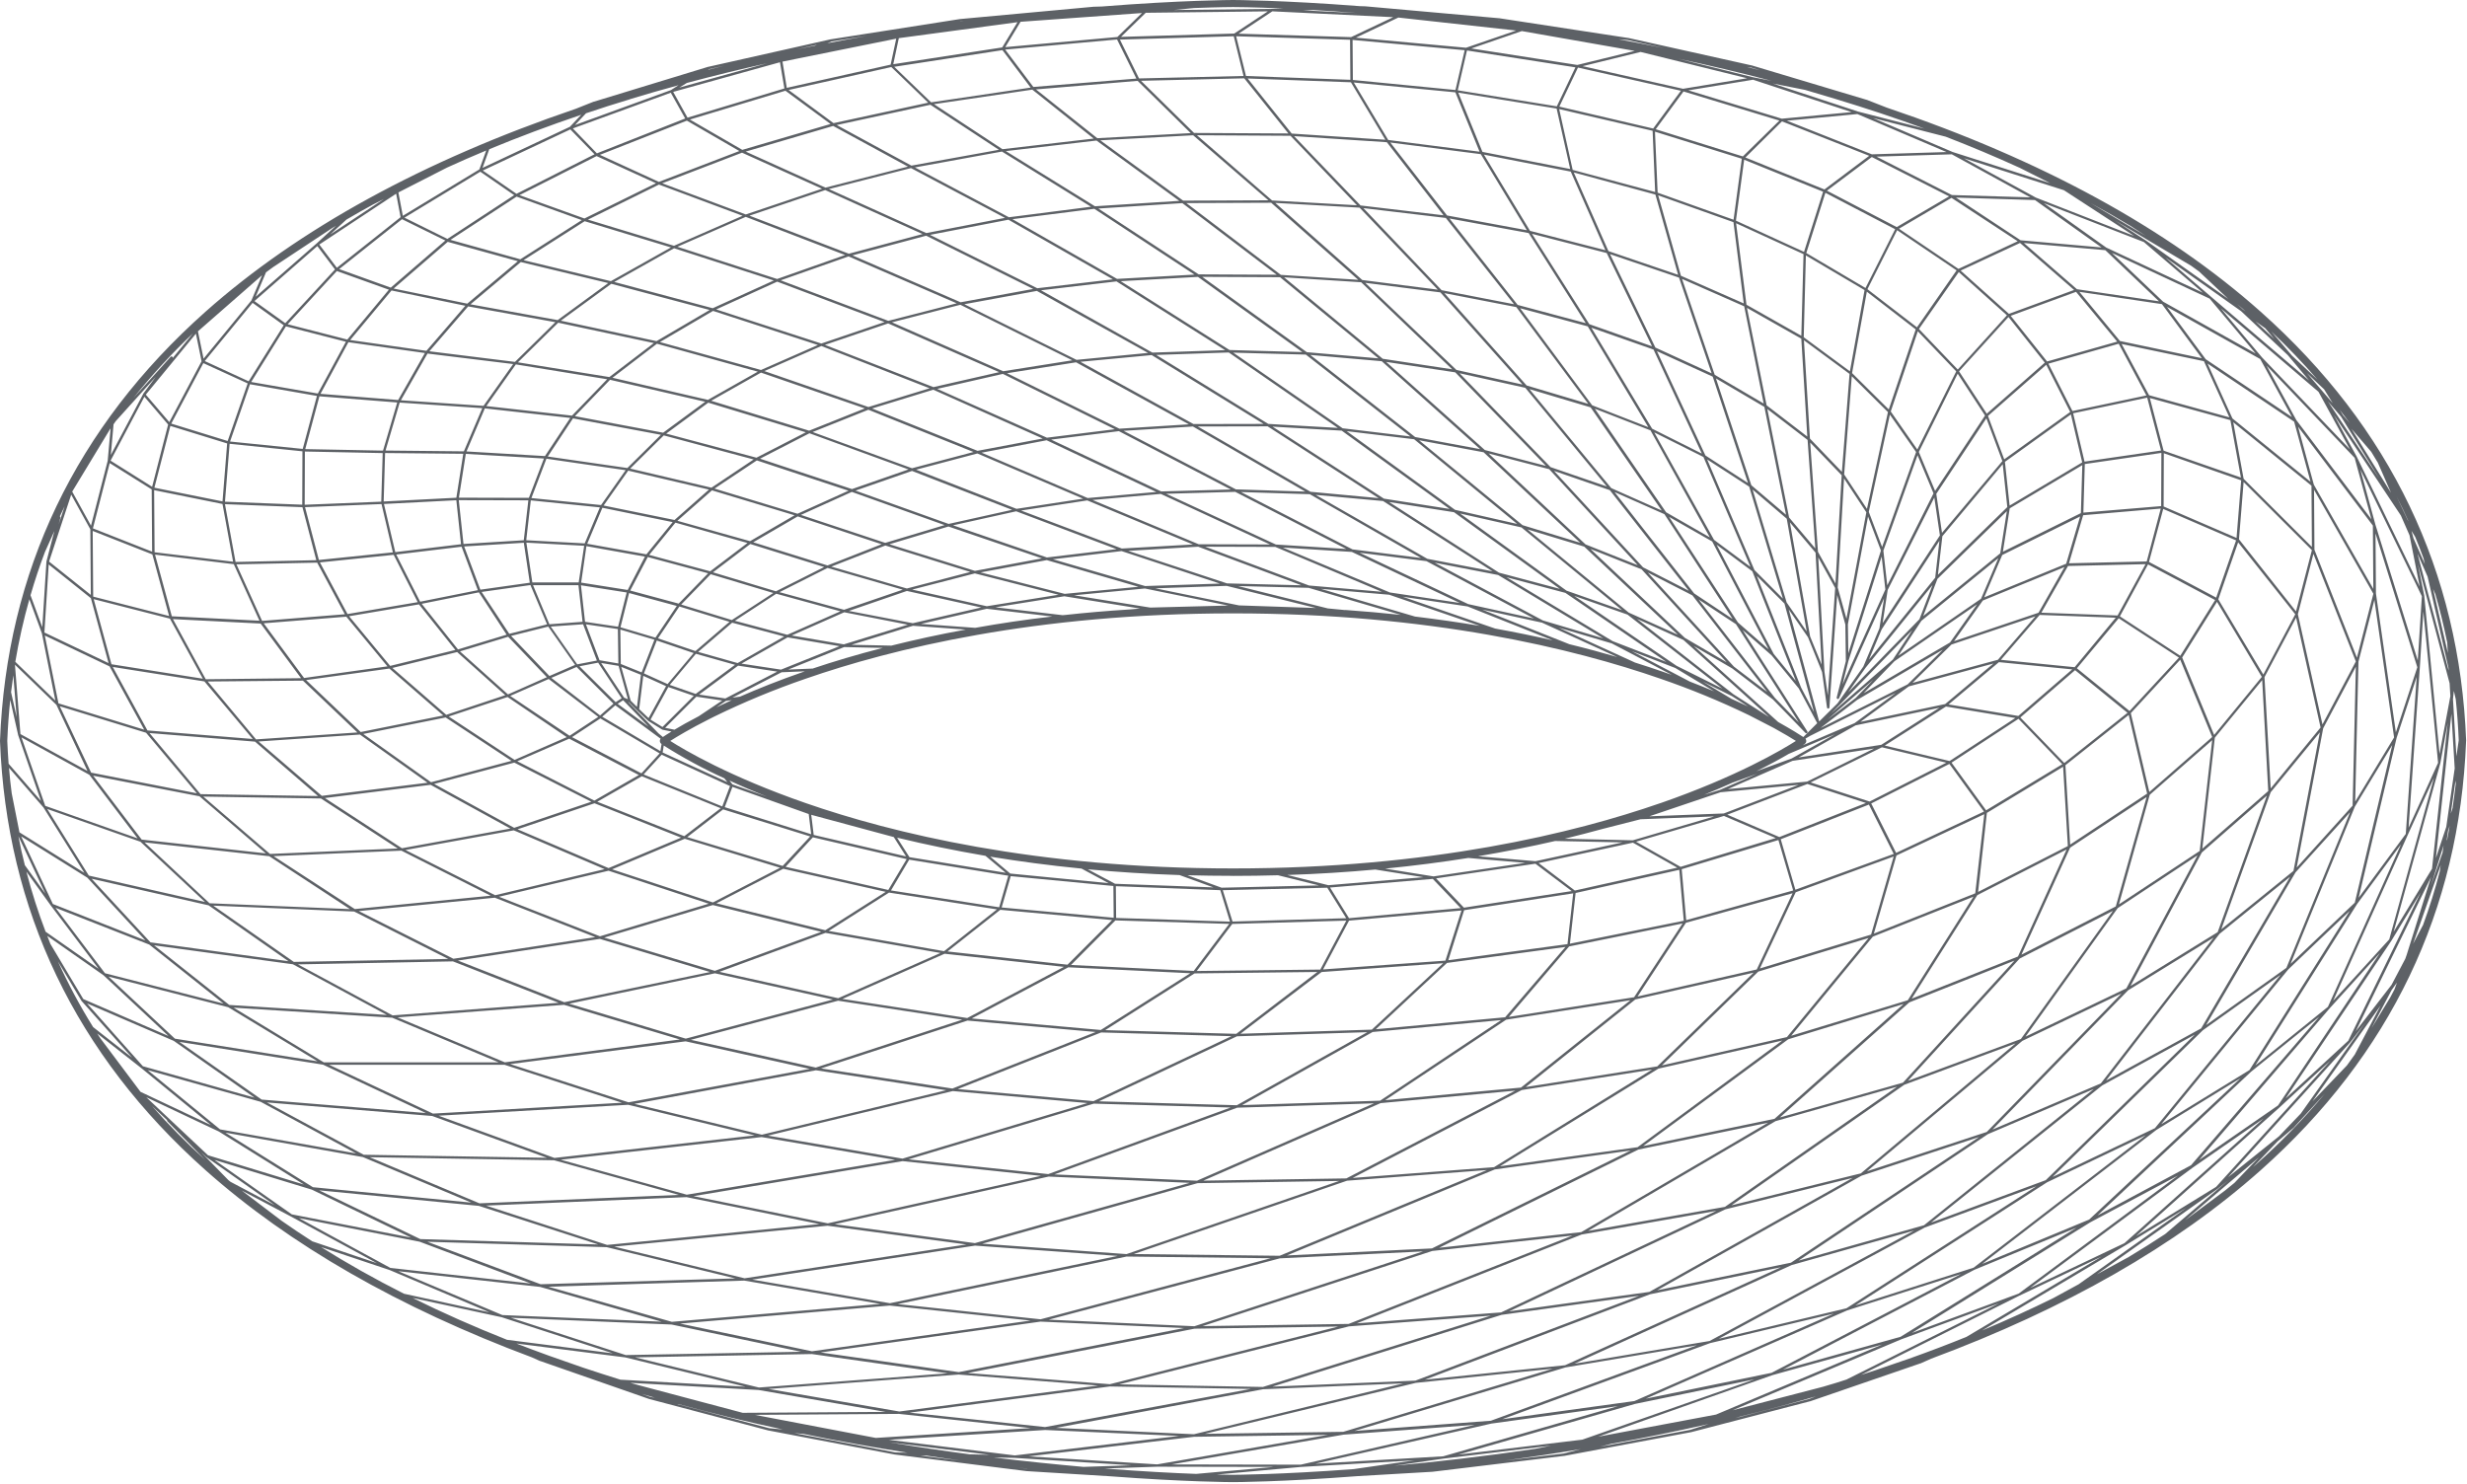 <svg width="507" height="305" viewBox="0 0 507 305" fill="none" xmlns="http://www.w3.org/2000/svg">
<path d="M506.826 152.255C505.472 117.464 491.268 87.798 464.607 64.078C445.31 46.898 419.483 32.815 387.735 22.112L383.626 20.506H383.586L359.973 13.431H359.937L334.672 7.807H334.632L308.062 3.739H307.987L280.568 1.294H280.523L279.462 1.263C263.63 0.035 253.64 0 253.393 0C253.145 0 242.781 0.035 226.445 1.334L224.777 1.385H224.747L197.349 3.911H197.324L170.815 8.065H170.78L145.58 13.729H145.539L122.032 20.905H121.987L118.354 22.35C86.949 33.032 61.395 47.044 42.219 64.078C15.559 87.798 1.354 117.464 0 152.255V152.316C1.354 187.106 15.559 216.773 42.219 240.492C59.5 255.864 82.012 268.79 109.324 278.987L110.956 279.725H111.001L133.513 287.577H133.553L157.96 294.025H158L183.913 298.962H183.943L210.967 302.362L228.148 303.424C243.504 304.591 253.15 304.626 253.413 304.626C253.676 304.626 263.484 304.591 279.093 303.388L294.338 302.499H294.373L321.428 299.235H321.458L347.441 294.378H347.482L371.979 288.012H372.014L394.642 280.23H394.688L396.881 279.255C424.471 269.002 447.199 256.01 464.592 240.528C491.252 216.808 505.457 187.142 506.811 152.351V152.29L506.826 152.255ZM497.943 190.153L495.921 193.994L501.596 177.824L501.419 179.047C500.448 182.815 499.287 186.532 497.943 190.184V190.153ZM491.167 205.1L487.372 211.336L491.49 203.519L492.602 201.957L492.096 203.362C491.788 203.948 491.485 204.534 491.167 205.115V205.1ZM482.319 218.986L475.244 226.364L489.251 206.657L483.946 216.728C483.423 217.469 482.881 218.222 482.319 218.986ZM457.392 244.6L449.074 250.801L464.233 237.87L459.216 243.11C458.63 243.59 458.018 244.09 457.402 244.585L457.392 244.6ZM437.583 258.294L430.944 261.917L455.729 244.358L457.877 242.635L444.961 253.645C442.579 255.215 440.123 256.76 437.594 258.279L437.583 258.294ZM46.918 242.534L41.329 236.819L42.466 237.86L56.463 247.713L47.368 242.898L46.918 242.534ZM2.739 138.804L3.426 147.394L2.274 142.27C2.42 141.108 2.572 139.956 2.739 138.804ZM23.79 86.555L32.001 77.459L29.424 80.941V80.976L22.774 93.513L23.335 87.212L23.79 86.555ZM76.848 41.946L78.904 40.895L67.818 48.222L71.198 45.134C73.034 44.053 74.91 42.99 76.827 41.946H76.848ZM414.961 34.432L421.338 37.646L401.292 31.238L384.93 24.26L399.872 28.095C405.067 30.106 410.09 32.219 414.94 34.432H414.961ZM437.75 46.372L441.004 48.49L429.67 41.754C432.429 43.256 435.116 44.796 437.73 46.372H437.75ZM451.863 55.736L457.927 61.431L440.954 49.394L434.703 45.352L450.322 54.634C450.802 54.978 451.328 55.357 451.843 55.736H451.863ZM488.625 94.983L491.384 101.284L483.274 88.146L487.316 92.856C487.735 93.558 488.17 94.271 488.605 94.983H488.625ZM502.93 131.967L503.067 134.236L500.035 121.062L500.484 122.073C501.428 125.32 502.236 128.618 502.91 131.967H502.93ZM504.077 165.974L503.658 167.232L504.638 160.421L504.684 161.148C504.498 162.772 504.286 164.381 504.047 165.974H504.077ZM377.361 284.217L374.632 285.03L356.072 289.856L390.751 275.268L410.807 267.875L379.478 283.54L377.361 284.217ZM129.536 284.217L155.888 285.687L181.987 290.189L152.634 290.382L131.158 284.677L129.536 284.217ZM1.854 157.813L8.929 165.954L17.337 179.4L3.997 171.073L2.41 163.069C2.173 161.33 1.996 159.582 1.854 157.813ZM18.676 122.947L22.314 136.287L9.126 130.001L10.01 116.014L18.676 122.947ZM10.086 115.423L14.634 101.668L18.565 108.793L18.666 122.27L10.086 115.423ZM481.131 85.665L488.933 98.298L478.402 82.472L481.131 85.665ZM480.828 84.205L482.965 87.029L481.54 85.367L480.828 84.205ZM492.015 151.568L484.021 164.761L484.693 136.004L487.968 123.291L492.015 151.568ZM488.195 109.627L496.786 137.146L492.379 150.517L488.286 121.967L488.195 109.627ZM484.153 135.954L477.296 148.895L472.243 126.242L475.436 113.836L484.153 135.954ZM475.562 100.668L487.756 122.037L484.38 135.176L475.648 112.997L475.562 100.668ZM464.83 139.122L455.032 151.052L448.463 135.14L455.623 123.695L464.83 139.122ZM455.891 123.184L459.964 111.471L471.707 126.257L465.138 138.642L455.891 123.184ZM369.685 148.495L364.768 143.442L349.104 123.23L356.759 128.283L369.685 148.495ZM343.015 106.236L351.878 111.289L363.459 133.452L357.163 127.939L343.015 106.236ZM363.197 142.23L356.335 137.005L338.649 117.677L347.815 122.371L363.197 142.23ZM354.849 136.115L346.259 131.103L326.86 112.831L337.365 117.015L354.849 136.115ZM401.044 132.477L418.306 126.671L410.59 135.61L393.045 140.355L401.044 132.477ZM400.751 132.058L382.995 142.477L389.326 135.908L406.3 124.22L400.751 132.058ZM149.496 160.759L136.181 154.66L136.408 153.235C140.398 155.764 144.558 158.013 148.859 159.966L149.496 160.759ZM132.199 138.905L136.883 141.022L133.291 147.591L131.36 145.757L132.199 138.905ZM130.906 145.297L129.612 144.008L127.677 137.065L131.719 138.692L130.906 145.297ZM137.353 141.209L142.573 143.018L136.146 149.425L133.69 147.909L137.353 141.209ZM143.119 143.19L148.425 143.978L143.619 147.197C141.522 148.293 139.855 149.218 138.617 149.976L136.697 149.592L143.119 143.19ZM341.797 138.086C339.993 137.46 338.063 136.818 336.016 136.176L320.351 129.016L331.231 132.235L343.576 138.708L341.797 138.086ZM332.388 135.054C329.356 134.16 326.041 133.265 322.509 132.401L304.621 125.292L316.905 127.975L332.388 135.054ZM319.103 131.608C315.398 130.752 311.456 129.946 307.279 129.188L288.279 122.649L301.609 124.645L319.103 131.608ZM290.806 126.722L271.448 121.027L285.51 122.24L304.116 128.632C299.902 127.924 295.465 127.288 290.806 126.722ZM218.875 126.398L218.37 126.439L204.585 124.817L218.734 122.553L234.287 125.079L232.185 125.261C227.583 125.548 223.147 125.927 218.875 126.398ZM200.426 129.041L189.269 128.233L202.786 125.125L216.258 126.712C210.659 127.358 205.373 128.147 200.426 129.041ZM183.246 132.699L174.994 132.523L187.627 128.617L198.471 129.4C192.963 130.4 187.889 131.522 183.236 132.684L183.246 132.699ZM150.527 143.392L160.633 138.172L165.413 137.98L165.065 138.101C160.097 139.824 155.772 141.563 152.073 143.185L150.527 143.392ZM167.071 137.409L161.987 137.616L173.483 132.993L181.422 133.164C176.035 134.544 171.245 135.989 167.061 137.394L167.071 137.409ZM252.402 124.458L236.379 124.877L220.74 122.351L235.288 120.956L252.402 124.458ZM237.43 120.921L252.084 120.415L270.447 124.963L254.631 124.428L237.43 120.921ZM276.465 125.393L272.888 125.049L254.424 120.451L268.926 120.82L287.885 126.378C284.217 125.987 280.412 125.65 276.47 125.367L276.465 125.393ZM285.632 121.77L263.63 112.538L277.819 113.437L299.998 123.922L285.632 121.77ZM283.979 121.628L269.022 120.34L247.693 112.366L262.104 112.411L283.979 121.628ZM267.456 120.294L252.165 119.905L231.857 113.22L246.243 112.366L267.456 120.294ZM250.7 119.945L235.333 120.451L216.384 114.948L230.492 113.265L250.7 119.945ZM233.964 120.602L218.804 122.058L201.518 117.646L215.126 115.12L233.964 120.602ZM217.536 122.24L202.796 124.599L187.46 121.178L200.34 117.853L217.536 122.24ZM201.649 124.857L187.591 128.091L174.453 125.565L186.379 121.461L201.649 124.857ZM186.561 128.394L173.422 132.437L162.7 130.618L173.503 125.842L186.561 128.394ZM172.523 132.811L160.507 137.631L152.381 136.398L161.866 131.002L172.523 132.811ZM159.734 138.036L149.066 143.559L143.67 142.76L151.689 136.818L159.734 138.036ZM150.395 143.902C149.279 144.408 148.218 144.913 147.227 145.383L149.193 144.064L150.395 143.902ZM347.284 140.087L335.354 133.831L344.293 137.293L352.257 142.083C350.704 141.433 349.046 140.768 347.284 140.087ZM323.535 122.482L334.47 126.317L353.97 141.537L344.566 136.853L323.535 122.482ZM342.464 136.045L331.418 131.775L309.604 118.637L321.706 121.856L342.464 136.045ZM329.487 131.199L317.082 127.525L294.848 115.655L307.885 118.182L329.487 131.199ZM315.248 127.121L301.731 124.16L279.416 113.609L293.151 115.332L315.248 127.121ZM277.956 112.917L255.03 101.128L269.179 101.577L292.024 114.68L277.956 112.917ZM276.688 112.831L262.21 111.916L239.664 101.486L253.858 101.092L276.688 112.831ZM260.993 111.906L246.339 111.86L224.535 102.765L238.552 101.517L260.993 111.906ZM245.166 111.906L230.558 112.74L209.84 104.928L223.448 102.851L245.166 111.906ZM229.466 112.871L215.151 114.579L195.863 107.97L208.84 105.089L229.466 112.871ZM214.13 114.766L200.355 117.333L182.791 111.86L194.918 108.217L214.13 114.766ZM199.405 117.555L186.368 120.956L170.84 116.459L181.957 112.118L199.405 117.555ZM185.525 121.199L173.458 125.327L160.193 121.709L170.077 116.732L185.525 121.199ZM172.71 125.645L161.805 130.471L151.022 127.591L159.531 122.032L172.71 125.645ZM161.164 130.82L151.593 136.282L143.473 133.988L150.471 127.98L161.164 130.82ZM151.057 136.641L142.972 142.619L137.641 140.769L143.013 134.377L151.057 136.641ZM137.192 140.597L132.336 138.404L134.978 131.648L142.558 134.226L137.192 140.597ZM131.871 138.202L127.581 136.469L127.485 129.395L134.493 131.482L131.871 138.202ZM129.041 143.71L128.253 143.387L123.548 136.267L127.126 136.858L129.041 143.71ZM123.21 135.696L120.415 128.318L126.984 129.289L127.08 136.363L123.21 135.696ZM127.758 143.518L126.525 144.322L119.086 136.944L122.927 136.201L127.758 143.518ZM128.066 143.917L133.296 149.349L126.934 144.655L128.066 143.917ZM129.107 144.276L129.299 144.357L130.956 146.025L133.21 148.162L133.255 148.197L136.085 149.951C136.111 149.968 136.14 149.98 136.171 149.986L138.005 150.355C137.141 150.86 136.545 151.275 136.232 151.482L135.317 150.719L129.107 144.276ZM157.909 163.832L150.532 161.214L149.92 160.436C152.25 161.517 154.913 162.664 157.874 163.832H157.909ZM166.202 167.313L166.707 171.457L148.945 165.898L150.527 161.725L166.202 167.313ZM183.68 172.043L186.207 176.02L167.227 171.608L166.722 167.47L183.68 172.043ZM184.367 172.184L184.842 172.275C190.199 173.579 196.096 174.802 202.528 175.904L206.692 179.385L186.904 176.176L184.367 172.184ZM203.504 176.07C209.335 177.03 215.596 177.869 222.271 178.526L227.829 181.517L207.617 179.542L203.504 176.07ZM319.609 172.851L333.444 173.139L315.566 177.005L303.772 175.994C309.452 175.024 314.732 173.978 319.609 172.851ZM321.574 172.387C324.316 171.713 326.919 171.039 329.381 170.365L337.173 168.379H337.264L352.297 167.803L335.566 172.71L321.574 172.387ZM338.962 167.778L353.616 162.831L369.624 161.315L354.258 167.192L338.962 167.778ZM355.102 162.184L368.386 156.378L385.142 153.852L371.378 160.648L355.102 162.184ZM353.485 162.341L350.225 163.352C352.331 162.496 354.278 161.664 356.067 160.855L361.085 159.036L353.485 162.341ZM253.433 180.027C256.571 180.027 259.638 179.976 262.645 179.895L271.064 181.982L251.043 182.452L244.019 179.89C247.078 179.971 250.209 180.013 253.413 180.017L253.433 180.027ZM264.55 179.84C270.882 179.633 276.91 179.244 282.635 178.718L292.524 180.295L272.994 181.937L264.55 179.84ZM284.651 178.531C290.715 177.935 296.4 177.192 301.756 176.338L313.429 177.349L294.621 180.128L284.651 178.531ZM315.546 177.52L323.009 183.145L300.857 186.555L295.136 180.537L315.546 177.52ZM316.208 177.389L335.587 173.195L344.707 178.334L323.651 183.033L316.208 177.389ZM336.233 173.003L354.293 167.702L364.94 172.25L345.379 178.167L336.233 173.003ZM354.98 167.445L371.443 161.133L383.475 165.039L365.683 172.043L354.98 167.445ZM372.105 160.815L386.759 153.594L399.998 156.757L384.228 164.741L372.105 160.815ZM387.34 153.235L399.923 145.216L414.182 147.571L400.66 156.419L387.34 153.235ZM400.625 157.01L407.73 166.803L389.675 175.297L384.561 165.14L400.625 157.01ZM401.065 156.752L414.824 147.738L423.834 157.071L408.169 166.55L401.065 156.752ZM414.789 147.151L400.458 144.786L410.807 136.095L425.87 137.581L414.789 147.151ZM409.685 136.373L399.761 144.706L382.338 148.364L392.282 141.078L409.685 136.373ZM398.568 145.469L386.623 153.084L369.634 155.681L381.347 149.087L398.568 145.469ZM368.214 155.888L360.933 158.526C363.753 157.126 365.986 155.903 367.598 154.953L377.108 150.911L368.214 155.888ZM341.226 165.07C323.601 171.194 294.06 178.491 253.418 178.491C212.776 178.491 183.236 171.194 165.61 165.07C149.875 159.617 140.587 154.099 137.748 152.285C139.056 151.452 141.734 149.829 145.772 147.788L146.782 147.283C152.888 144.298 159.172 141.696 165.6 139.491C183.225 133.367 212.766 126.07 253.408 126.07C294.05 126.07 323.59 133.367 341.216 139.491C347.45 141.631 353.55 144.143 359.483 147.015L364.536 149.622C366.673 150.795 368.184 151.719 369.084 152.285C366.239 154.099 356.951 159.617 341.221 165.08L341.226 165.07ZM355.743 143.579L349.958 140.097L355.945 143.079L359.24 145.201C358.144 144.706 357.002 144.145 355.738 143.589L355.743 143.579ZM363.459 147.308L356.234 142.684L336.43 127.207L345.966 131.527L363.571 147.384L363.459 147.308ZM344.829 130.456L334.722 125.908L313.914 108.808L325.576 112.346L344.829 130.456ZM333.343 125.403L321.943 121.401L300.068 105.544L312.676 108.399L333.343 125.403ZM320.574 121.032L308.067 117.702L285.475 103.179L298.82 105.276L320.574 121.032ZM306.723 117.419L293.333 114.852L270.386 101.714L284.237 102.977L306.723 117.419ZM269.33 101.077L246.157 87.656L260.508 87.626L283.327 102.381L269.33 101.077ZM268.259 101.037L253.994 100.582L230.912 88.55L245.161 87.661L268.259 101.037ZM252.948 100.607L238.643 101.006L216.02 90.355L229.941 88.616L252.948 100.607ZM237.637 101.113L223.529 102.366L201.725 93.043L215.095 90.491L237.637 101.113ZM222.589 102.492L208.905 104.584L188.268 96.534L200.861 93.204L222.589 102.492ZM207.996 104.786L194.954 107.682L175.807 100.835L187.43 96.792L207.996 104.786ZM194.125 107.924L181.932 111.578L164.59 105.832L175.06 101.102L194.125 107.924ZM181.184 111.86L170.067 116.221L154.797 111.456L163.943 106.14L181.184 111.86ZM169.38 116.54L159.466 121.532L146.525 117.631L154.2 111.81L169.38 116.54ZM158.92 121.881L150.401 127.439L139.991 124.256L146.055 118.02L158.92 121.881ZM149.92 127.808L142.927 133.821L135.226 131.199L139.622 124.655L149.92 127.808ZM134.701 131.062L127.515 128.925L129.284 121.891L139.087 124.539L134.701 131.062ZM127.02 128.814L120.233 127.803L119.395 120.294L128.788 121.775L127.02 128.814ZM119.723 127.803L112.906 128.308L109.546 120.274H118.879L119.723 127.803ZM119.834 128.308L122.664 135.767L118.622 136.545L113.184 128.778L119.834 128.308ZM126.075 144.63L123.326 147.055L113.301 139.324L118.495 137.086L126.075 144.63ZM126.459 144.963L135.767 151.831C135.705 151.911 135.659 152.002 135.634 152.1C135.608 152.198 135.603 152.301 135.618 152.401C135.633 152.501 135.668 152.597 135.722 152.683C135.775 152.769 135.845 152.844 135.928 152.902H135.959L135.721 154.382L123.761 147.308L126.459 144.963ZM135.979 155.115L150.027 161.558L148.435 165.747L132.265 159.178L135.979 155.115ZM148.612 166.358L166.5 171.917L160.85 177.98L141.234 172.053L148.612 166.358ZM167.056 172.093L186.333 176.576L182.553 182.917L161.447 178.157L167.056 172.093ZM186.854 176.687L207.213 179.986L205.343 186.475L183.109 183.013L186.854 176.687ZM207.718 180.077L228.815 182.099L228.875 188.627L205.853 186.515L207.718 180.077ZM223.554 178.668C229.512 179.223 235.793 179.633 242.407 179.855L249.371 182.387L229.158 181.644L223.554 178.668ZM250.79 182.963L252.771 189.421L229.38 188.668L229.32 182.144L250.79 182.963ZM251.296 182.963L272.771 182.457L276.657 188.723L253.297 189.405L251.296 182.963ZM273.342 182.417L294.454 180.643L300.185 186.646L277.243 188.718L273.342 182.417ZM277.249 189.218L300.351 187.137L297.052 197.44L271.907 199.249L277.249 189.218ZM300.897 187.076L323.308 183.615L322.135 194.049L297.648 197.354L300.897 187.076ZM323.808 183.539L345.117 178.779L346.036 189.244L322.641 193.958L323.808 183.539ZM345.612 178.647L365.486 172.654L368.518 183.018L346.532 189.122L345.612 178.647ZM365.966 172.493L384.081 165.368L389.185 175.509L368.972 182.867L365.966 172.493ZM389.746 175.828L407.795 167.344L405.941 183.604L385.102 191.886L389.746 175.828ZM408.331 167.076L423.996 157.591L424.971 173.897L406.522 183.321L408.331 167.076ZM415.208 147.465L426.456 137.742L437.235 146.505L424.238 156.823L415.208 147.465ZM426.83 137.358L435.421 127.075L447.801 135.16L437.649 146.136L426.83 137.358ZM426.371 137.131L411.211 135.615L419.18 126.388L434.809 126.959L426.371 137.131ZM418.937 125.938L401.575 131.785L407.492 123.432L424.279 116.55L418.937 125.938ZM407.128 123.063L390.11 134.781L394.875 127.591L410.681 114.716L407.128 123.063ZM394.465 127.278L379.847 142.29L383.384 137.268L397.164 120.233L394.465 127.278ZM392.995 129.511L388.998 135.575L376.264 146.651L377.957 144.973L377.997 144.943L392.995 129.511ZM384.986 139.708L381.383 143.442L375.637 147.839L384.986 139.708ZM381.656 143.862L399.281 133.523L392.04 140.663L374.142 149.637L381.656 143.862ZM389.599 142.432L381.135 148.632L370.488 153.18L370.893 152.907C370.991 152.837 371.072 152.745 371.128 152.638C371.183 152.53 371.212 152.411 371.211 152.29C371.21 152.122 371.153 151.958 371.049 151.825L371.115 151.77L371.969 151.265L389.599 142.432ZM370.645 151.447L370.594 151.477C369.958 151.052 368.23 149.961 365.435 148.394L348.083 132.77L355.991 137.384L364.384 143.781L371.039 150.633C371.083 150.675 371.141 150.7 371.201 150.703C371.262 150.706 371.322 150.688 371.37 150.65C371.418 150.613 371.451 150.559 371.462 150.499C371.474 150.439 371.464 150.377 371.433 150.325L358.118 129.471L364.101 134.706L369.66 141.482L373.419 148.556C373.433 148.58 373.45 148.602 373.47 148.622L370.645 151.447ZM370.14 141.295L361.044 118.354L366.729 124.049L372.793 146.358L370.14 141.295ZM369.063 139.956L364.516 134.397L352.792 111.962L360.129 117.419L369.063 139.956ZM352.257 110.956L339.973 88.869L350.079 93.922L359.74 116.509L352.257 110.956ZM351.398 110.451L342.408 105.291L327.754 84.003L339.194 88.454L351.398 110.451ZM356.077 127.227L348.169 121.967L331.812 101.133L342.06 105.681L356.077 127.227ZM347.072 121.416L337.668 116.605L319.376 96.787L330.837 100.744L347.072 121.416ZM336.572 116.161L325.854 111.896L305.92 93.199L318.376 96.433L336.572 116.161ZM324.748 111.552L312.903 107.939L291.635 90.486L304.904 92.957L324.748 111.552ZM311.792 107.682L299.027 104.786L276.763 88.616L290.619 90.279L311.792 107.682ZM297.911 104.604L284.414 102.487L261.513 87.686L275.733 88.51L297.911 104.604ZM260.649 87.126L237.617 72.952L252.529 72.446L274.944 87.949L260.649 87.126ZM259.684 87.126L245.278 87.156L222.033 74.361L236.687 72.982L259.684 87.126ZM244.328 87.212L230.042 88.111L206.955 76.711L221.149 74.468L244.328 87.212ZM229.113 88.222L215.156 89.96L192.609 79.925L206.101 76.848L229.113 88.222ZM214.287 90.132L200.896 92.659L179.218 83.957L191.796 80.097L214.287 90.132ZM200.067 92.901L187.435 96.241L167.005 88.793L178.46 84.215L200.067 92.901ZM186.712 96.484L175.09 100.526L156.196 94.276L166.353 89.051L186.712 96.484ZM174.377 100.855L163.902 105.59L146.843 100.42L155.54 94.629L174.377 100.855ZM163.291 105.908L154.145 111.229L139.213 107.04L146.318 100.784L163.291 105.908ZM153.619 111.603L145.949 117.424L133.417 114.054L138.809 107.424L153.619 111.603ZM145.534 117.828L139.471 124.059L129.521 121.375L133.129 114.488L145.534 117.828ZM129.001 121.259L119.435 119.743L120.516 112.25L132.543 114.402L129.001 121.259ZM118.93 119.703H109.4L108.177 111.532L120.052 112.174L118.93 119.703ZM112.432 128.329L104.665 130.269L98.98 121.664L109.011 120.249L112.432 128.329ZM112.669 128.783L118.192 136.656L112.917 138.94L105.029 130.698L112.669 128.783ZM122.947 147.343L117.06 151.224L104.852 143.033L112.765 139.557L122.947 147.343ZM123.387 147.662L135.56 154.847L131.825 158.95L117.555 151.502L123.387 147.662ZM131.901 159.547L148.117 166.116L140.628 171.861L122.75 164.787L131.901 159.547ZM140.724 172.397L160.315 178.349L146.505 185.484L125.787 178.673L140.724 172.397ZM160.977 178.561L182.028 183.306L169.612 191.194L147.232 185.661L160.977 178.561ZM182.705 183.458L204.888 186.909L194.024 195.499L170.315 191.341L182.705 183.458ZM205.575 186.995L228.547 189.102L219.39 198.274L194.731 195.555L205.575 186.995ZM229.229 189.173L252.62 189.89L245.328 199.557L220.103 198.334L229.229 189.173ZM253.246 189.901L276.683 189.218L271.341 199.279L245.95 199.572L253.246 189.901ZM271.604 199.784L296.587 197.98L281.933 211.624L254.929 212.468L271.604 199.784ZM297.375 197.915L321.716 194.63L309.326 209.082L282.746 211.543L297.375 197.915ZM322.474 194.524L345.784 189.805L335.829 204.964L310.089 209.006L322.474 194.524ZM346.486 189.658L368.391 183.594L361.034 199.259L336.537 204.817L346.486 189.658ZM369.038 183.392L389.175 176.035L384.531 192.089L361.676 199.052L369.038 183.392ZM384.89 192.513L405.567 184.302L392.075 205.585L368.118 212.877L384.89 192.513ZM406.37 183.973L424.713 174.595L414.723 196.591L392.879 205.257L406.37 183.973ZM425.441 174.216L441.156 163.827L434.819 186.303L415.431 196.217L425.441 174.216ZM425.441 173.594L424.471 157.273L437.477 146.944L441.267 163.114L425.441 173.594ZM437.907 146.575L448.064 135.59L454.633 151.482L441.717 162.781L437.907 146.575ZM448.074 134.786L435.663 126.676L441.449 116.004L455.239 123.326L448.074 134.786ZM435.188 126.504L419.524 125.928L425.006 116.327L440.939 115.953L435.188 126.504ZM424.627 115.863L407.78 122.775L411.484 114.074L427.487 106.156L424.627 115.863ZM411.07 113.735L395.249 126.621L398.169 118.98L412.434 105.064L411.07 113.735ZM397.709 118.738L384.091 135.565L386.714 129.344L398.573 111.153L397.709 118.738ZM386.244 129.157L382.944 136.99L377.628 144.569L373.864 148.288L367.613 125.266L371.565 130.981L374.46 138.137L375.471 145.413C375.478 145.475 375.509 145.532 375.557 145.572C375.605 145.613 375.666 145.633 375.728 145.63C375.791 145.627 375.85 145.601 375.894 145.557C375.939 145.514 375.966 145.455 375.971 145.393L377.563 122.305L379.245 128.369L379.346 135.873L377.467 143.351C377.452 143.413 377.46 143.478 377.49 143.534C377.519 143.59 377.569 143.633 377.628 143.655C377.688 143.674 377.753 143.671 377.811 143.646C377.869 143.621 377.915 143.575 377.942 143.518L387.194 122.977L386.244 129.157ZM373.677 114.569L377.153 120.855L375.637 142.932L374.945 138.025L373.677 114.569ZM378.664 140.663L379.857 135.918L386.704 114.387L387.462 121.163L378.664 140.663ZM379.847 134.286L379.766 128.303L383.904 106.171L386.552 113.164L379.847 134.286ZM379.468 127.166L377.679 120.754L378.972 98.344L383.556 105.297L379.468 127.166ZM377.214 119.915L373.616 113.422L372.019 90.956L378.492 97.681L377.214 119.915ZM374.364 136.59L371.999 130.81L367.846 107.363L373.121 113.594L374.364 136.59ZM371.302 129.784L367.179 123.826L360.185 100.627L367.199 106.61L371.302 129.784ZM366.41 123.033L360.564 117.171L350.842 94.432L359.478 100.021L366.41 123.033ZM350.483 93.609L340.523 72.178L351.984 77.409L359.23 99.273L350.483 93.609ZM349.75 93.23L339.533 88.111L327.042 67.353L339.821 71.845L349.75 93.23ZM338.745 87.793L327.208 83.3L312.398 63.351L326.299 67.075L338.745 87.793ZM341.504 104.928L331.135 100.324L314.313 79.975L326.89 83.725L341.504 104.928ZM330.22 99.981L318.664 96.009L299.967 76.721L313.464 79.703L330.22 99.981ZM317.714 95.756L305.157 92.497L284.869 74.382L299.073 76.529L317.714 95.756ZM304.187 92.315L290.831 89.824L269.28 72.952L283.959 74.24L304.187 92.315ZM289.856 89.703L275.925 88.025L253.448 72.482L268.365 72.881L289.856 89.703ZM252.685 71.941L230.315 57.792L246.192 56.908L267.643 72.36L252.685 71.941ZM251.781 71.966L236.834 72.472L213.938 59.662L229.451 57.838L251.781 71.966ZM235.939 72.537L221.245 73.962L198.188 62.527L213.089 59.793L235.939 72.537ZM220.376 74.053L206.167 76.302L183.306 66.246L197.364 62.643L220.376 74.053ZM205.333 76.489L191.831 79.566L169.532 70.88L182.523 66.469L205.333 76.489ZM191.043 79.804L178.47 83.659L157.081 76.266L168.799 71.117L191.043 79.804ZM177.738 83.942L166.287 88.52L146.151 82.371L156.393 76.585L177.738 83.942ZM165.61 88.849L155.459 94.069L136.914 89.121L145.56 82.76L165.61 88.849ZM154.883 94.437L146.211 100.238L129.511 96.312L136.414 89.49L154.883 94.437ZM145.701 100.622L138.627 106.873L124.054 103.902L129.107 96.731L145.701 100.622ZM138.238 107.313L132.846 113.937L120.683 111.764L123.801 104.362L138.238 107.313ZM120.163 111.684L108.152 111.037L109.086 102.846L123.281 104.281L120.163 111.684ZM108.879 119.769L98.717 121.199L95.392 112.315L107.651 111.557L108.879 119.769ZM104.119 130.446L94.119 133.478L86.661 124.104L98.419 121.749L104.119 130.446ZM104.432 130.875L112.386 139.188L104.397 142.725L94.528 133.882L104.432 130.875ZM116.474 151.502L105.751 156.181L92.219 147.263L104.306 143.26L116.474 151.502ZM116.979 151.825L131.29 159.294L122.144 164.549L106.307 156.464L116.979 151.825ZM139.976 172.159L125.064 178.425L106.368 170.446L122.179 165.1L139.976 172.159ZM145.651 185.742L123.301 192.442L102.548 184.312L125.064 178.961L145.651 185.742ZM146.494 186.015L168.769 191.523L146.914 199.537L124.175 192.705L146.494 186.015ZM169.653 191.735L193.281 195.868L172.255 205.166L147.864 199.744L169.653 191.735ZM194.13 196.025L218.643 198.723L198.779 209.239L173.119 205.313L194.13 196.025ZM219.557 198.814L244.621 200.032L226.227 211.695L199.704 209.325L219.557 198.814ZM245.5 200.067L270.725 199.774L254.075 212.488L227.137 211.725L245.5 200.067ZM254.216 212.993L280.998 212.149L254.186 227.162L225.843 226.359L254.216 212.993ZM282.099 212.109L308.492 209.663L283.631 226.227L255.278 227.132L282.099 212.109ZM309.533 209.582L335.071 205.58L312.585 223.534L284.677 226.121L309.533 209.582ZM336.082 205.419L360.382 199.921L340.584 219.183L313.565 223.418L336.082 205.419ZM361.347 199.699L384.016 192.786L367.239 213.155L341.534 218.976L361.347 199.699ZM367.497 213.61L391.211 206.353L364.687 229.957L337.694 235.55L367.497 213.61ZM392.378 206.03L413.996 197.44L391.085 222.523L365.784 229.679L392.378 206.03ZM415.072 197.01L434.233 187.212L415.319 213.549L392.116 222.139L415.072 197.01ZM435.219 186.646L451.611 175.807L436.987 203.145L416.269 213.059L435.219 186.646ZM435.466 185.878L441.803 163.352L454.628 152.134L452.066 174.903L435.466 185.878ZM455.173 151.623L464.906 139.779L466.154 162.584L452.606 174.433L455.173 151.623ZM465.38 139.178L471.879 126.939L476.907 149.526L466.654 162.053L465.38 139.178ZM471.859 125.661L460.14 110.85L461.09 99.076L475.123 113.073L471.859 125.661ZM459.635 110.562L444.653 104.099L444.693 93.159L460.59 98.722L459.635 110.562ZM459.544 111.067L455.456 122.826L441.646 115.494L444.567 104.604L459.544 111.067ZM444.147 104.023L428.159 105.357L428.452 95.377L444.188 93.088L444.147 104.023ZM444.061 104.528L441.176 115.398L425.203 115.772L428.114 105.893L444.061 104.528ZM427.649 105.463L411.621 113.397L413.025 104.478L427.937 95.6L427.649 105.463ZM398.27 118.131L399.18 110.208L411.585 95.408L412.525 104.225L398.27 118.131ZM399.104 109.516L397.932 101.502L408.225 85.978L411.514 94.771L399.104 109.516ZM398.674 110.046L386.901 128.081L387.942 121.254L397.527 102.26L398.674 110.046ZM387.856 120.304L387.057 113.174L394.081 93.563L397.361 101.406L387.856 120.304ZM386.795 112.416L384.061 105.211L388.397 85.221L393.783 92.906L386.795 112.416ZM383.682 104.589L378.998 97.515L380.564 77.328L387.997 84.695L383.682 104.589ZM378.533 96.979L371.964 90.147L370.731 69.935L380.104 76.848L378.533 96.979ZM373.07 112.73L367.679 106.358L363.207 84.068L371.484 90.42L373.07 112.73ZM367.052 105.797L359.922 99.733L352.651 77.782L362.6 83.629L367.052 105.797ZM352.398 77.034L345.678 57.327L358.457 62.957L362.459 82.937L352.398 77.034ZM351.762 76.731L340.205 71.436L330.877 52.234L345.061 57.06L351.762 76.731ZM339.508 71.173L326.622 66.625L314.839 48.06L330.2 52.007L339.508 71.173ZM325.895 66.418L311.898 62.669L297.88 44.907L314.161 47.903L325.895 66.418ZM326.4 83.002L313.742 79.228L296.829 60.248L311.62 63.118L326.4 83.002ZM312.893 79.035L299.32 76.039L280.573 58.131L296.016 60.096L312.893 79.035ZM298.441 75.903L284.171 73.74L263.898 56.999L279.735 58.01L298.441 75.903ZM283.282 73.654L268.572 72.386L247.076 56.903L263.064 56.974L283.282 73.654ZM246.339 56.393L225.727 42.86L242.988 41.749L262.372 56.468L246.339 56.393ZM245.48 56.438L229.567 57.322L208.072 45.048L224.893 42.916L245.48 56.438ZM228.719 57.413L213.175 59.243L191.134 48.272L207.248 45.16L228.719 57.413ZM212.336 59.389L197.42 62.128L175.186 52.487L190.345 48.444L212.336 59.389ZM196.616 62.34L182.553 65.943L160.436 57.615L174.388 52.699L196.616 62.34ZM181.785 66.196L168.794 70.607L147.187 63.598L159.723 57.888L181.785 66.196ZM168.086 70.905L156.393 76.044L135.62 70.304L146.54 63.901L168.086 70.905ZM155.737 76.388L145.479 82.189L125.873 77.641L135.009 70.647L155.737 76.388ZM144.923 82.578L136.282 88.935L118.152 85.534L125.372 78.06L144.923 82.578ZM135.827 89.364L128.93 96.196L112.573 93.831L117.757 85.989L135.827 89.364ZM128.576 96.641L123.523 103.806L109.213 102.366L112.3 94.281L128.576 96.641ZM108.692 102.325L94.311 102.29L95.726 93.29L111.785 94.24L108.692 102.325ZM108.581 102.831L107.641 111.042L95.251 111.805L94.286 102.795L108.581 102.831ZM94.746 111.86L81.234 113.483L78.904 103.584L93.781 102.815L94.746 111.86ZM94.857 112.366L98.202 121.3L86.347 123.67L81.431 113.978L94.857 112.366ZM93.578 133.589L80.183 136.863L71.744 126.656L86.105 124.22L93.578 133.589ZM93.947 134.018L103.841 142.882L91.714 146.924L80.637 137.288L93.947 134.018ZM105.125 156.378L88.586 160.775L74.654 150.855L91.582 147.46L105.125 156.378ZM105.701 156.742L121.527 164.782L105.67 170.143L89.223 161.123L105.701 156.742ZM124.256 178.642L101.759 183.999L83.326 174.706L105.595 170.663L124.256 178.642ZM122.336 192.609L93.179 197.056L73.745 187.258L101.694 184.509L122.336 192.609ZM123.275 192.973L145.918 199.784L115.969 205.99L94.104 197.425L123.275 192.973ZM146.924 200.047L171.179 205.439L140.926 213.473L116.979 206.293L146.924 200.047ZM172.245 205.676L197.748 209.582L167.657 219.421L141.977 213.716L172.245 205.676ZM198.84 209.759L225.186 212.109L195.732 223.731L168.738 219.598L198.84 209.759ZM226.303 212.205L253.085 212.968L224.727 226.323L196.838 223.837L226.303 212.205ZM224.787 226.834L252.908 227.632L215.424 241.316L186.727 238.284L224.787 226.834ZM254.267 227.667L282.377 226.773L245.995 242.675L216.687 241.377L254.267 227.667ZM283.732 226.728L311.392 224.166L276.693 242.2L247.294 242.66L283.732 226.728ZM312.741 224.039L339.523 219.84L307.052 239.891L277.996 242.104L312.741 224.039ZM340.832 219.638L366.274 213.873L336.542 235.788L308.27 239.704L340.832 219.638ZM336.698 236.273L363.363 230.755L324.96 253.246L295.753 256.46L336.698 236.273ZM364.895 230.432L389.867 223.357L354.495 248.052L326.375 252.984L364.895 230.432ZM391.363 222.948L414.218 214.464L382.424 241.169L355.834 247.738L391.363 222.948ZM415.618 213.933L436.012 204.181L408.301 232.655L383.682 240.74L415.618 213.933ZM437.346 203.544L454.926 192.71L431.747 222.68L409.488 232.165L437.346 203.544ZM437.851 202.645L452.505 175.216L465.866 163.528L455.759 191.588L437.851 202.645ZM466.654 162.831L476.76 150.517L471.338 179.001L456.502 190.997L466.654 162.831ZM477.442 149.693L484.158 137.025L483.491 165.59L471.995 178.314L477.442 149.693ZM461.095 98.409L458.963 86.787L475.037 99.824L475.123 112.406L461.095 98.409ZM460.535 98.151L444.648 92.623L441.818 81.805L458.372 86.353L460.535 98.151ZM444.122 92.593L428.397 94.877L426.057 84.943L441.277 81.729L444.122 92.593ZM427.917 95.039L413 103.917L412.04 94.922L425.597 85.175L427.917 95.039ZM411.893 94.407L408.553 85.483L420.529 74.973L425.451 84.675L411.893 94.407ZM408.306 85.028L402.611 76.327L412.768 65.155L420.236 74.533L408.306 85.028ZM407.952 85.407L397.689 100.895L394.344 92.891L402.328 76.802L407.952 85.407ZM394.031 92.391L388.573 84.574L394.132 68.085L402.03 76.332L394.031 92.391ZM388.164 84.154L380.625 76.681L383.657 59.95L393.707 67.701L388.164 84.154ZM380.18 76.317L370.69 69.318L371.13 52.502L383.187 59.621L380.18 76.317ZM371.423 89.728L363.065 83.311L359.023 63.28L370.19 69.606L371.423 89.728ZM370.195 69.01L358.922 62.633L356.789 45.887L370.645 52.234L370.195 69.01ZM358.361 62.36L345.45 56.676L340.781 40.147L356.249 45.665L358.361 62.36ZM344.874 56.483L330.554 51.612L323.424 35.443L340.205 39.99L344.874 56.483ZM329.927 51.43L314.444 47.449L304.97 31.784L322.807 35.271L329.927 51.43ZM304.662 31.218L299.694 19.04L319.907 22.314L322.691 34.735L304.662 31.218ZM313.787 47.317L297.385 44.285L285.723 29.293L304.323 31.683L313.787 47.317ZM311.145 62.527L296.268 59.642L280.194 42.775L297.132 44.796L311.145 62.527ZM295.48 59.531L279.972 57.555L262.079 41.703L279.406 42.678L295.48 59.531ZM279.138 57.509L263.241 56.499L243.812 41.739L261.245 41.673L279.138 57.509ZM243.155 41.238L226.126 28.838L245.207 27.802L260.674 41.168L243.155 41.238ZM242.362 41.284L225.025 42.395L206.712 31.056L225.343 28.889L242.362 41.284ZM224.221 42.492L207.344 44.654L188.026 34.412L205.914 31.152L224.221 42.492ZM206.535 44.781L190.365 47.903L170.35 38.858L187.217 34.548L206.535 44.781ZM189.602 48.105L174.443 52.148L154.019 44.326L169.592 39.066L189.602 48.105ZM173.675 52.416L159.708 57.343L139.213 50.718L153.261 44.573L173.675 52.416ZM159.021 57.646L146.474 63.351L126.237 57.949L138.541 51.026L159.021 57.646ZM145.848 63.709L134.918 70.117L115.251 65.913L125.625 58.333L145.848 63.709ZM134.377 70.511L125.231 77.499L106.439 74.468L114.721 66.327L134.377 70.511ZM124.776 77.949L117.555 85.428L99.95 83.462L106.014 74.897L124.776 77.949ZM117.197 85.898L112.002 93.74L95.873 92.785L99.642 83.937L117.197 85.898ZM95.332 92.765L79.233 92.603L82.138 82.745L99.117 83.892L95.332 92.765ZM95.206 93.27L93.786 102.3L78.849 103.073L79.142 93.114L95.206 93.27ZM80.738 113.528L65.534 115.094L62.689 104.235L78.404 103.599L80.738 113.528ZM80.905 114.033L85.842 123.761L71.421 126.206L65.746 115.595L80.905 114.033ZM79.622 136.959L62.492 139.349L54.194 128.111L71.173 126.747L79.622 136.959ZM80.021 137.414L91.097 147.05L74.129 150.456L62.911 139.779L80.021 137.414ZM87.868 160.876L66.14 163.574L53.144 152.402L73.972 150.977L87.868 160.876ZM88.49 161.305L104.892 170.3L82.603 174.342L66.772 164.024L88.49 161.305ZM100.845 184.095L72.921 186.843L56.216 175.964L82.492 174.837L100.845 184.095ZM92.113 197.091L60.385 197.703L43.826 186.141L72.785 187.349L92.113 197.091ZM93.083 197.596L114.812 206.106L80.683 208.698L61.233 198.213L93.083 197.596ZM115.913 206.525L139.718 213.65L103.755 218.344L81.698 209.102L115.913 206.525ZM140.906 214.029L166.409 219.694L129.172 226.566L104.852 218.708L140.906 214.029ZM167.687 219.972L194.469 224.075L156.57 233.221L130.38 226.879L167.687 219.972ZM195.808 224.247L223.484 226.717L185.484 238.138L157.818 233.408L195.808 224.247ZM185.494 238.648L213.928 241.68L170.118 251.437L142.523 245.849L185.494 238.648ZM215.505 241.826L244.504 243.115L200.355 255.505L171.553 251.614L215.505 241.826ZM246.111 243.18L275.212 242.726L231.513 257.759L201.871 255.616L246.111 243.18ZM276.834 242.675L305.576 240.482L262.979 258.102L233.004 257.749L276.834 242.675ZM307.193 240.361L335.117 236.47L294.288 256.591L264.474 258.032L307.193 240.361ZM294.343 257.117L323.146 253.949L277.163 272.109L247.137 272.559L294.343 257.117ZM325.041 253.736L352.727 248.88L308.492 269.745L278.84 271.988L325.041 253.736ZM354.601 248.552L380.751 242.094L338.962 265.53L310.159 269.517L354.601 248.552ZM382.57 241.644L406.734 233.696L368.063 259.522L340.564 265.197L382.57 241.644ZM408.533 233.105L430.297 223.827L395.405 251.831L369.634 259.093L408.533 233.105ZM432.025 223.089L451.055 212.655L420.423 242.564L396.85 251.281L432.025 223.089ZM432.828 222.079L456.133 191.947L470.641 180.209L452.364 211.366L432.828 222.079ZM471.763 179.299L482.965 166.939L469.883 198.93L453.379 210.684L471.763 179.299ZM483.946 165.807L491.636 153.129L483.941 185.53L470.747 198.092L483.946 165.807ZM475.522 99.612L472.283 87.702L487.655 108.02L487.751 121.042L475.522 99.612ZM474.84 99.021L458.796 86.004L453.683 74.725L471.475 86.666L474.84 99.021ZM458.165 85.776L441.661 81.229L436.017 70.698L452.93 74.235L458.165 85.776ZM441.105 81.279L425.916 84.483L420.974 74.746L435.421 70.647L441.105 81.279ZM420.701 74.296L413.217 64.907L426.654 59.985L435.112 70.213L420.701 74.296ZM412.859 64.503L402.934 55.609L415.143 49.935L426.259 59.596L412.859 64.503ZM412.449 64.806L402.343 75.953L394.364 67.615L402.55 55.918L412.449 64.806ZM393.96 67.277L383.783 59.44L389.887 47.312L402.106 55.569L393.96 67.277ZM383.384 59.192L371.216 52.007L375.142 39.626L389.478 47.11L383.384 59.192ZM370.751 51.769L356.754 45.352L358.447 32.83L374.672 39.399L370.751 51.769ZM356.269 45.16L340.665 39.601L340.119 27.064L357.962 32.623L356.269 45.16ZM340.155 39.465L323.206 34.917L320.432 22.421L339.634 26.883L340.155 39.465ZM319.942 21.86L299.588 18.56L301.483 10.374L323.767 13.84L319.942 21.86ZM304.07 31.178L285.293 28.767L278.219 16.958L299.098 18.979L304.07 31.178ZM296.668 44.25L279.613 42.229L265.95 27.979L285.015 29.232L296.668 44.25ZM278.865 42.188L261.442 41.208L245.985 27.797L265.212 27.908L278.865 42.188ZM245.394 27.327L234.489 16.605L255.712 16.099L264.777 27.428L245.394 27.327ZM244.707 27.358L225.505 28.404L212.907 18.378L233.797 16.62L244.707 27.358ZM224.767 28.479L206.015 30.662L191.942 21.41L212.154 18.424L224.767 28.479ZM205.287 30.788L187.308 34.043L171.952 25.695L191.204 21.531L205.287 30.788ZM186.591 34.245L169.648 38.565L153.255 31.157L171.224 25.887L186.591 34.245ZM168.935 38.793L153.271 44.078L136.09 37.671L152.498 31.38L168.935 38.793ZM152.614 44.351L138.516 50.516L120.83 45.139L135.428 37.934L152.614 44.351ZM137.894 50.854L125.539 57.792L107.596 53.477L120.158 45.468L137.894 50.854ZM124.999 58.181L114.604 65.791L96.691 62.547L107.035 53.861L124.999 58.181ZM114.134 66.221L105.837 74.382L88.242 72.199L96.211 62.977L114.134 66.221ZM105.458 74.826L99.369 83.417L82.386 82.269L87.858 72.669L105.458 74.826ZM81.825 82.219L65.862 80.946L71.602 70.334L87.323 72.558L81.825 82.219ZM81.633 82.724L78.717 92.618L62.734 92.305L65.645 81.451L81.633 82.724ZM78.647 93.124L78.353 103.109L62.618 103.745L62.658 92.805L78.647 93.124ZM65.003 115.135L48.409 115.499L46.236 103.624L62.153 104.24L65.003 115.135ZM65.18 115.64L70.87 126.252L53.866 127.616L48.591 115.994L65.18 115.64ZM61.87 139.39L42.284 139.607L35.533 127.247L53.573 128.162L61.87 139.39ZM62.259 139.895L73.447 150.542L52.618 151.967L42.699 140.072L62.259 139.895ZM65.352 163.609L41.218 163.225L30.723 150.668L52.411 152.432L65.352 163.609ZM65.958 164.115L81.739 174.393L55.498 175.514L41.784 163.726L65.958 164.115ZM71.931 186.854L43.073 185.651L29.712 173.139L55.331 175.979L71.931 186.854ZM59.288 197.561L30.925 193.685L18.828 180.613L42.865 186.075L59.288 197.561ZM60.198 198.193L79.505 208.602L47.115 206.551L31.673 194.297L60.198 198.193ZM80.597 209.173L102.487 218.35H66.554L48.02 207.111L80.597 209.173ZM103.695 218.85L127.818 226.647L88.975 228.88L67.631 218.845L103.695 218.85ZM129.107 227.071L155.085 233.362L113.947 237.996L90.137 229.315L129.107 227.071ZM156.52 233.706L183.943 238.39L141.133 245.55L115.226 238.36L156.52 233.706ZM168.379 251.589L124.771 255.874L99.895 247.789L141.088 246.051L168.379 251.589ZM170.067 251.927L198.602 255.778L153.023 262.731L126.242 256.223L170.067 251.927ZM200.386 256.015L229.694 258.133L182.892 267.855L154.595 262.999L200.386 256.015ZM231.533 258.264L261.139 258.613L213.852 271.16L184.514 268.032L231.533 258.264ZM263.024 258.633L292.458 257.208L245.465 272.585L215.515 271.235L263.024 258.633ZM245.485 273.09L275.04 272.65L228.092 284.5L198.905 282.201L245.485 273.09ZM277.223 272.615L306.37 270.412L259.542 285.066L230.002 284.53L277.223 272.615ZM308.593 270.245L336.855 266.329L290.872 283.767L261.498 284.995L308.593 270.245ZM339.088 266.021L366.006 260.462L321.65 280.599L292.847 283.57L339.088 266.021ZM368.235 260.002L393.364 252.928L351.332 275.621L323.575 280.285L368.235 260.002ZM395.572 252.296L418.488 243.822L379.468 268.896L353.222 275.162L395.572 252.296ZM420.696 243.004L440.979 233.332L405.607 260.548L381.302 268.31L420.696 243.004ZM421.838 241.902L452.723 211.745L468.69 200.371L442.864 231.877L421.838 241.902ZM470.267 199.249L482.9 187.222L462.293 219.936L444.168 231.053L470.267 199.249ZM484.416 185.797L493.435 173.539L478.418 206.935L463.501 218.986L484.416 185.797ZM484.734 184.519L492.531 151.674L496.659 139.132L494.421 171.396L484.734 184.519ZM497.306 137.166L498.029 125.666L501.06 156.783L494.997 170.118L497.306 137.166ZM496.887 135.762L488.185 107.853L485.093 96.524L497.725 122.553L496.887 135.762ZM487.351 106.727L471.939 86.362L465.82 75.16L483.91 94.099L487.351 106.727ZM471.015 85.711L453.299 73.826L445.355 63.078L464.506 73.796L471.015 85.711ZM452.505 73.624L435.678 70.087L427.336 59.98L444.309 62.507L452.505 73.624ZM426.835 59.44L415.931 49.95L432.672 51.42L443.703 61.926L426.835 59.44ZM415.264 49.384L401.974 40.612L418.21 41.117L431.894 50.859L415.264 49.384ZM414.663 49.586L402.48 55.266L390.261 47.009L401.055 40.667L414.663 49.586ZM389.801 46.675L375.456 39.192L384.682 32.274L400.559 40.359L389.801 46.675ZM374.95 38.939L358.699 32.37L366.218 24.947L384.142 32.022L374.95 38.939ZM358.179 32.153L340.266 26.564L345.981 18.797L365.688 24.78L358.179 32.153ZM339.75 26.418L320.463 21.915L324.293 13.886L345.45 18.651L339.75 26.418ZM324.156 13.35L302.367 9.96L312.752 6.387L335.96 10.46L324.156 13.35ZM301.291 9.813L278.658 7.741L287.38 3.608L311.584 6.276L301.291 9.813ZM301.008 10.318L299.118 18.499L278.032 16.433L277.971 8.206L301.008 10.318ZM284.707 28.722L265.465 27.453L256.41 16.134L277.633 16.913L284.707 28.722ZM256.066 15.614L254.045 7.453L277.456 8.171L277.516 16.402L256.066 15.614ZM255.561 15.614L234.085 16.119L230.154 8.136L253.549 7.453L255.561 15.614ZM233.539 16.15L212.367 17.873L206.576 10.192L229.567 8.115L233.539 16.15ZM211.811 18.004L191.361 21.036L183.781 13.729L206.015 10.303L211.811 18.004ZM190.755 21.102L171.305 25.311L162.068 18.494L183.175 13.78L190.755 21.102ZM170.689 25.483L152.553 30.799L141.78 24.568L161.416 18.646L170.689 25.483ZM151.947 31.041L135.408 37.383L123.281 31.824L141.158 24.796L151.947 31.041ZM134.812 37.661L120.107 44.907L106.757 40.106L122.608 32.082L134.812 37.661ZM119.561 45.24L106.929 53.295L92.573 49.298L106.166 40.41L119.561 45.24ZM106.423 53.684L96.029 62.411L80.9 59.308L92.017 49.707L106.423 53.684ZM95.63 62.845L87.631 72.108L71.966 69.889L80.46 59.702L95.63 62.845ZM71.375 69.793L59.121 66.645L69.228 55.705L79.92 59.541L71.375 69.793ZM71.087 70.238L65.316 80.885L51.617 78.51L58.763 67.075L71.087 70.238ZM51.102 78.368L42.082 74.21L51.91 62.244L58.308 66.847L51.102 78.368ZM51.37 78.975L65.135 81.375L62.214 92.265L47.282 90.749L51.37 78.975ZM62.153 92.76L62.113 103.73L46.236 103.119L47.191 91.219L62.153 92.76ZM47.903 115.448L31.769 113.508L31.678 100.744L45.725 103.584L47.903 115.448ZM48.045 115.953L53.32 127.576L35.311 126.666L31.86 113.993L48.045 115.953ZM41.688 139.496L22.906 136.525L19.257 123.149L34.922 127.151L41.688 139.496ZM42.011 140.057L51.941 151.886L30.303 150.128L23.174 137.081L42.011 140.057ZM40.46 163.048L18.732 158.804L12.289 145.16L30.015 150.603L40.46 163.048ZM40.991 163.66L54.634 175.398L29.121 172.563L19.141 159.425L40.991 163.66ZM42.128 185.388L18.257 179.961L9.707 166.272L28.858 173.003L42.128 185.388ZM29.869 193.281L10.864 185.803L4.346 171.896L17.939 180.386L29.869 193.281ZM30.672 194.14L45.933 206.268L21.572 200.032L11.41 186.581L30.672 194.14ZM46.898 207.015L65.251 218.132L35.943 213.478L22.299 200.719L46.898 207.015ZM66.393 218.825L87.525 228.764L53.775 226L36.867 214.145L66.393 218.825ZM88.829 229.375L112.406 237.966L74.746 237.339L54.851 226.586L88.829 229.375ZM113.862 238.471L139.506 245.591L98.535 247.324L75.973 237.844L113.862 238.471ZM122.957 255.778L86.378 254.676L65.599 244.656L98.419 247.85L122.957 255.778ZM124.675 256.334L151.123 262.756L111.103 263.954L87.818 255.222L124.675 256.334ZM152.973 263.206L180.891 267.996L138.076 271.68L112.704 264.464L152.973 263.206ZM182.857 268.335L211.791 271.417L166.869 277.734L139.769 272.039L182.857 268.335ZM213.852 271.634L243.332 272.963L197.031 282.019L168.657 277.976L213.852 271.634ZM225.671 284.773L184.817 290.109L157.96 285.48L197.02 282.514L225.671 284.773ZM211.821 293.52L179.986 295.541L155.135 290.801L184.767 290.604L211.821 293.52ZM186.945 290.341L228.097 284.965L257.056 285.47L214.782 293.307L186.945 290.341ZM259.573 285.536L288.375 284.333L245.374 294.783L217.031 293.474L259.573 285.536ZM290.953 284.227L319.083 281.321L276.051 294.288L247.622 294.697L290.953 284.227ZM321.736 281.048L348.745 276.501L306.39 292.009L278.365 294.106L321.736 281.048ZM351.448 276.056L376.865 269.992L335.895 287.961L308.729 291.7L351.448 276.056ZM379.614 269.33L402.995 261.862L364.086 282.16L338.234 287.471L379.614 269.33ZM364.228 282.645L386.815 276.349L352.666 290.74L328.447 295.288L364.228 282.645ZM366.446 281.498L405.789 260.972L426.734 252.337L390.59 274.757L366.446 281.498ZM407.376 259.77L443.152 232.241L460.459 221.604L429.342 250.664L407.376 259.77ZM462.632 220.265L476.614 208.986L450.287 239.492L431.065 249.81L462.632 220.265ZM478.802 207.213L489.11 195.853L468.17 227.198L451.96 238.405L478.802 207.213ZM479.494 205.697L494.85 171.543L500.207 159.865L491.02 193.079L479.494 205.697ZM501.525 156.838L503.041 148.526L499.812 178.556L491.924 191.513L501.525 156.838ZM501.359 154.953L498.216 122.472C498.213 122.462 498.213 122.452 498.216 122.442L496.902 115.918L503.425 140.436L503.582 143.079L501.359 154.953ZM496.811 113.75L498.908 118.536L503.188 137.232L503.223 137.828L496.811 113.75ZM497.276 120.547L484.34 93.856L479.661 85.296L493.405 105.948L495.189 110.021L497.276 120.547ZM482.935 92.356L464.865 73.457L456.437 63.411L476.482 80.531L482.935 92.356ZM463.561 72.648L444.552 62.007L434.026 51.986L454.107 61.375L463.561 72.648ZM432.864 50.885L420.029 41.744L440.595 49.748L452.723 60.167L432.864 50.885ZM418.392 40.612L403.601 32.527L424.167 39.096L438.599 48.495L418.392 40.612ZM417.245 40.561L401.145 40.086L385.648 32.193L401.125 31.718L417.245 40.561ZM384.698 31.718L367.229 24.806L381.716 23.441L400.034 31.248L384.698 31.718ZM366.183 24.396L346.981 18.57L360.276 16.387L380.524 23.042L366.183 24.396ZM345.885 18.247L325.248 13.598L337.163 10.677L359.048 16.084L345.885 18.247ZM277.668 7.63L254.54 6.923L261.483 2.329L286.324 3.532L277.668 7.63ZM253.656 6.897L230.381 7.58L235.464 2.628L260.558 2.335L253.656 6.897ZM229.633 7.605L206.601 9.687L209.739 4.477L234.686 2.678L229.633 7.605ZM205.969 9.747L183.579 13.199L184.721 7.842L209.102 4.558L205.969 9.747ZM183.038 13.285L161.694 18.055L160.81 12.663L184.186 7.943L183.038 13.285ZM161.204 18.181L141.295 24.184L138.349 18.883L160.294 12.794L161.204 18.181ZM140.815 24.356L122.669 31.516L117.722 26.397L137.854 19.055L140.815 24.356ZM122.184 31.713L106.145 39.834L99.213 35.053L117.212 26.595L122.184 31.713ZM105.67 40.106L91.946 49.101L83.124 44.735L98.707 35.291L105.67 40.106ZM91.522 49.429L80.314 59.121L69.703 55.306L82.618 45.053L91.522 49.429ZM69.228 55.038L65.62 50.258L81.416 39.813L82.325 44.639L69.228 55.038ZM68.849 55.377L58.631 66.428L52.289 61.88L65.215 50.577L68.849 55.377ZM51.668 61.754L41.835 73.72L40.678 68.101L53.866 56.564L51.668 61.754ZM50.9 78.803L46.787 90.638L35.195 87.065L41.789 74.634L50.9 78.803ZM46.681 91.143L45.731 103.053L31.733 100.238L35.008 87.54L46.681 91.143ZM31.264 100.046L22.724 94.68L29.672 81.542L34.553 87.252L31.264 100.046ZM31.173 100.587L31.264 113.387L19.096 108.596L22.547 95.18L31.173 100.587ZM31.309 113.947L34.755 126.611L19.151 122.624L19.05 109.122L31.309 113.947ZM22.522 136.969L29.631 149.971L12.016 144.564L9.212 130.623L22.522 136.969ZM17.974 158.455L4.199 150.876L3.072 136.621L11.592 144.867L17.974 158.455ZM18.363 159.248L28.277 172.311L9.298 165.631L4.411 151.558L18.363 159.248ZM3.79 171.886L9.313 183.66L5.109 177.829C4.598 175.868 4.164 173.887 3.79 171.886ZM10.465 186.141L20.263 199.112L9.373 191.497C7.829 187.457 6.509 183.334 5.422 179.148L10.465 186.141ZM9.722 192.356L21.263 200.441L34.614 212.923L17.125 205.343L10.359 194.009C10.152 193.463 9.934 192.917 9.722 192.367V192.356ZM35.71 213.933L52.3 225.601L29.364 219.148L17.888 206.237L35.71 213.933ZM53.563 226.455L73.179 237.066L45.225 232.124L30.359 219.956L53.563 226.455ZM74.584 237.819L96.853 247.177L64.311 244.009L46.327 232.801L74.584 237.819ZM84.468 254.358L59.975 249.593L44.068 238.4L64.099 244.515L84.468 254.358ZM86.241 255.212L109.091 263.802L80.238 260.604L61.436 250.366L86.241 255.212ZM100.582 269.714L83.033 265.909C77.029 262.877 71.345 259.677 65.978 256.308L80.092 261.043L100.582 269.714ZM81.855 261.276L111.012 264.505L135.964 271.65L103.245 270.29L81.855 261.276ZM138.02 272.236L164.65 277.835L128.601 278.512L104.993 270.841L138.02 272.236ZM166.848 278.3L194.721 282.261L155.959 285.182L130.517 278.982L166.848 278.3ZM214.792 293.909L242.296 295.136L208.552 299.139L182.67 295.93L214.792 293.909ZM245.394 295.308L272.898 294.914L237.814 300.978L211.356 299.331L245.394 295.308ZM276.117 294.869L303.13 292.847L267.314 301.039L240.73 300.988L276.117 294.869ZM306.486 292.595L332.514 289.007L296.597 299.32L270.321 300.836L306.486 292.595ZM336.016 288.552L360.569 283.499L325.197 295.894L299.73 298.967L336.016 288.552ZM392.914 273.964L429.584 251.225L447.583 241.624L414.86 265.879L392.914 273.964ZM450.615 239.997L465.199 229.891L436.603 255.51L417.204 264.732L450.615 239.997ZM468.513 227.577L478.948 217.976L455.431 243.949L438.968 254.055L468.513 227.577ZM469.731 225.768L491.46 193.352L497.478 183.438L482.602 213.898L469.731 225.768ZM499.625 180.234L494.613 196.217L494.31 197.076L491.5 202.407L484.138 211.952L499.625 180.234ZM502.187 173.756L501.97 175.272L499.545 182.164L502.187 173.756ZM500.606 176.363L503.794 146.707L504.471 157.93L502.738 169.956L500.606 176.363ZM504.825 155.449L504.118 143.685L504.299 142.002L504.689 143.71C504.982 146.489 505.185 149.302 505.3 152.149L504.825 155.449ZM504.047 138.642V138.516C504.047 138.596 504.047 138.677 504.082 138.753L504.047 138.642ZM498.342 115.959L495.992 110.602L495.598 109.117L496.346 110.329C496.952 111.795 497.527 113.275 498.069 114.771L498.342 115.959ZM494.805 106.863L492.546 102.073C493.4 103.74 494.203 105.423 494.971 107.126L494.805 106.863ZM479.413 82.881L474.092 76.671L477.629 80.011L479.413 82.881ZM474.552 78.202L454.471 61.057L445.001 52.911L460.56 63.942L470.161 72.982L474.552 78.202ZM459.767 62.497L461.485 63.977L460.883 63.548L459.767 62.497ZM463.551 66.059L465.542 67.474L467.397 69.677L463.551 66.059ZM377.31 20.369C383.586 22.269 389.65 24.29 395.501 26.433L381.858 22.931L364.329 17.165L370.953 18.474C373.062 19.084 375.181 19.715 377.31 20.369ZM360.362 15.892L344.91 12.072C351.206 13.411 357.623 14.927 364.086 16.62L360.362 15.892ZM278.769 2.663L267.754 2.127L269.886 2.062C272.574 2.208 275.546 2.415 278.769 2.663ZM253.413 1.45C253.56 1.45 257.304 1.45 263.747 1.748L261.387 1.824L241.245 2.057L245.384 1.652C250.406 1.46 253.282 1.45 253.413 1.45ZM139.602 18.009L141.153 17.049C146.686 15.563 152.189 14.225 157.616 13.007L139.602 18.009ZM129.496 20.374C132.821 19.363 136.141 18.408 139.455 17.509L137.874 18.52L118.167 25.695L120.436 23.285C123.407 22.277 126.424 21.316 129.486 20.399L129.496 20.374ZM119.45 23.593L117.126 26.059L99.167 34.508L100.552 30.667C106.588 28.168 112.885 25.81 119.44 23.593H119.45ZM99.92 30.935L98.515 34.821L82.785 44.356L81.875 39.551L91.876 34.442C94.493 33.239 97.176 32.077 99.91 30.935H99.92ZM56.241 54.826L68.212 46.913C68.485 46.741 68.768 46.58 69.04 46.408L65.089 50.021L52.542 60.991L54.669 55.973C55.18 55.589 55.7 55.205 56.231 54.826H56.241ZM41.425 74.26L34.791 86.757L29.965 81.107L40.263 68.576L41.425 74.26ZM22.729 88.05L22.133 94.71L18.701 108.045L14.841 101.042L22.598 88.237L22.729 88.05ZM12.062 107.757L12.415 106.408C12.428 106.356 12.424 106.3 12.403 106.25C12.382 106.2 12.346 106.158 12.299 106.13C12.623 105.438 12.946 104.746 13.28 104.059L12.062 107.757ZM11.178 109.137L9.54 115.423C9.537 115.44 9.537 115.457 9.54 115.473L8.691 128.915L6.271 122.346C7.147 119.314 8.137 116.346 9.242 113.442L11.178 109.137ZM6.028 123.154L8.616 130.198L11.37 143.988L3.148 136.024C3.873 131.691 4.836 127.401 6.033 123.174L6.028 123.154ZM3.719 151.027C3.717 151.037 3.717 151.047 3.719 151.057L8.424 164.625L1.769 156.97C1.657 155.418 1.556 153.857 1.496 152.285C1.607 149.435 1.814 146.626 2.102 143.847L3.719 151.027ZM16.716 205.656V205.681L27.15 217.389L19.141 211.103C16.433 206.764 14.016 202.25 11.905 197.591L16.716 205.656ZM19.985 212.417L29.081 219.562L43.335 231.235L28.878 224.408L20.642 213.428L19.985 212.417ZM44.968 232.559L62.451 243.458L42.744 237.445L30.066 225.52L44.968 232.559ZM49.672 244.686L59.753 250.012L77.439 259.613L64.169 255.131C62.023 253.757 59.93 252.354 57.888 250.922L49.672 244.686ZM84.862 266.784L103.088 270.73L125.933 278.153L104.205 275.374C97.441 272.696 90.993 269.837 84.862 266.799V266.784ZM128.505 278.992L153.2 285.01L127.51 283.57C124.913 282.761 122.352 281.936 119.829 281.094L112.891 278.668C110.601 277.84 108.349 276.998 106.135 276.142L128.505 278.992ZM203.387 299.007L199.274 298.906C194.004 298.209 188.486 297.39 182.781 296.45L203.387 299.007ZM208.486 299.644L232.529 301.16L222.675 301.493C217.076 300.988 210.876 300.377 204.216 299.558L208.486 299.644ZM226.995 301.827L237.774 301.458L261.791 301.503L245.838 302.933C241.286 302.767 234.868 302.443 227.016 301.827H226.995ZM253.413 303.12C253.332 303.12 252.155 303.12 250.048 303.065L267.324 301.508L290.715 300.144L278.209 301.948C263.115 303.085 253.651 303.12 253.413 303.12ZM286.577 301.251L296.632 299.795L318.75 297.132L315.364 297.805C304.813 299.366 295.066 300.473 286.577 301.251ZM392.894 279.058L385.253 281.685C384.329 281.988 383.404 282.292 382.469 282.59L415.047 266.283L431.919 258.264L404.127 274.772C400.482 276.255 396.732 277.683 392.879 279.058H392.894ZM407.341 273.459L436.841 255.935L449.276 248.294L427.189 263.959L422.01 266.784C417.307 269.105 412.417 271.33 407.341 273.459ZM457.912 241.948L483.016 214.221L486.048 210.27L472.834 228.88L468.372 233.539L457.912 241.948ZM502.885 172.599L502.809 172.821L503.107 170.739L503.43 169.729C503.284 170.679 503.102 171.644 502.91 172.599H502.885ZM476.255 78.005L471.04 73.098L466.795 68.141C470.111 71.269 473.269 74.561 476.255 78.005ZM361.701 14.442L359.023 13.765L359.846 13.881L361.701 14.442ZM341.994 9.894C338.841 9.247 335.721 8.639 332.636 8.07L334.53 8.237L341.994 9.894ZM307.987 4.184L308.492 4.265L307.885 4.184H307.987ZM197.445 4.361L198.056 4.305L197.248 4.416L197.445 4.361ZM170.941 8.514L178.122 7.388C175.464 7.856 172.769 8.353 170.037 8.878L170.941 8.514ZM167.445 9.389C166.217 9.636 164.984 9.894 163.746 10.142L167.915 9.197L167.445 9.389ZM145.716 14.214L148.89 13.497L145.509 14.336L145.716 14.214ZM39.667 68.5L35.493 73.583C35.508 73.535 35.508 73.483 35.494 73.435C35.479 73.386 35.451 73.343 35.412 73.31C35.361 73.269 35.297 73.25 35.232 73.255C35.167 73.261 35.106 73.292 35.063 73.341L27.433 81.784C31.208 77.086 35.295 72.648 39.667 68.5ZM31.238 227.319L34.336 230.224C34.327 230.265 34.329 230.307 34.34 230.346C34.352 230.386 34.373 230.422 34.401 230.452L42.168 238.39C38.318 234.908 34.667 231.212 31.233 227.319H31.238ZM131.881 286.491C132.78 286.758 133.68 286.996 134.579 287.274L133.685 287.122L131.881 286.491ZM139.188 288.578H139.354C146.606 290.553 153.816 292.287 160.881 293.802L158.091 293.545L139.188 288.578ZM163.235 294.55L165.211 294.732C172.518 296.248 179.648 297.496 186.475 298.573L184.004 298.512L163.235 294.55ZM190.406 299.179C192.751 299.533 195.05 299.856 197.313 300.19L189.117 299.179H190.406ZM211.017 301.867L209.274 301.65L211.179 301.862L211.017 301.867ZM321.372 298.739L309.346 300.19C314.318 299.517 319.503 298.739 324.849 297.845L321.372 298.739ZM347.355 293.883L328.861 297.34L331.17 296.748C337.663 295.571 344.359 294.222 351.16 292.676L347.355 293.883ZM371.863 287.511L356.602 291.478L357.674 291.139C362.804 289.886 367.969 288.51 373.166 287.011L371.863 287.511ZM463.622 239.35L463.031 239.856L468.054 234.61L471.444 231.72V231.695L477.771 224.797C473.421 229.991 468.691 234.855 463.622 239.35Z" fill="#5D6166"/>
</svg>
